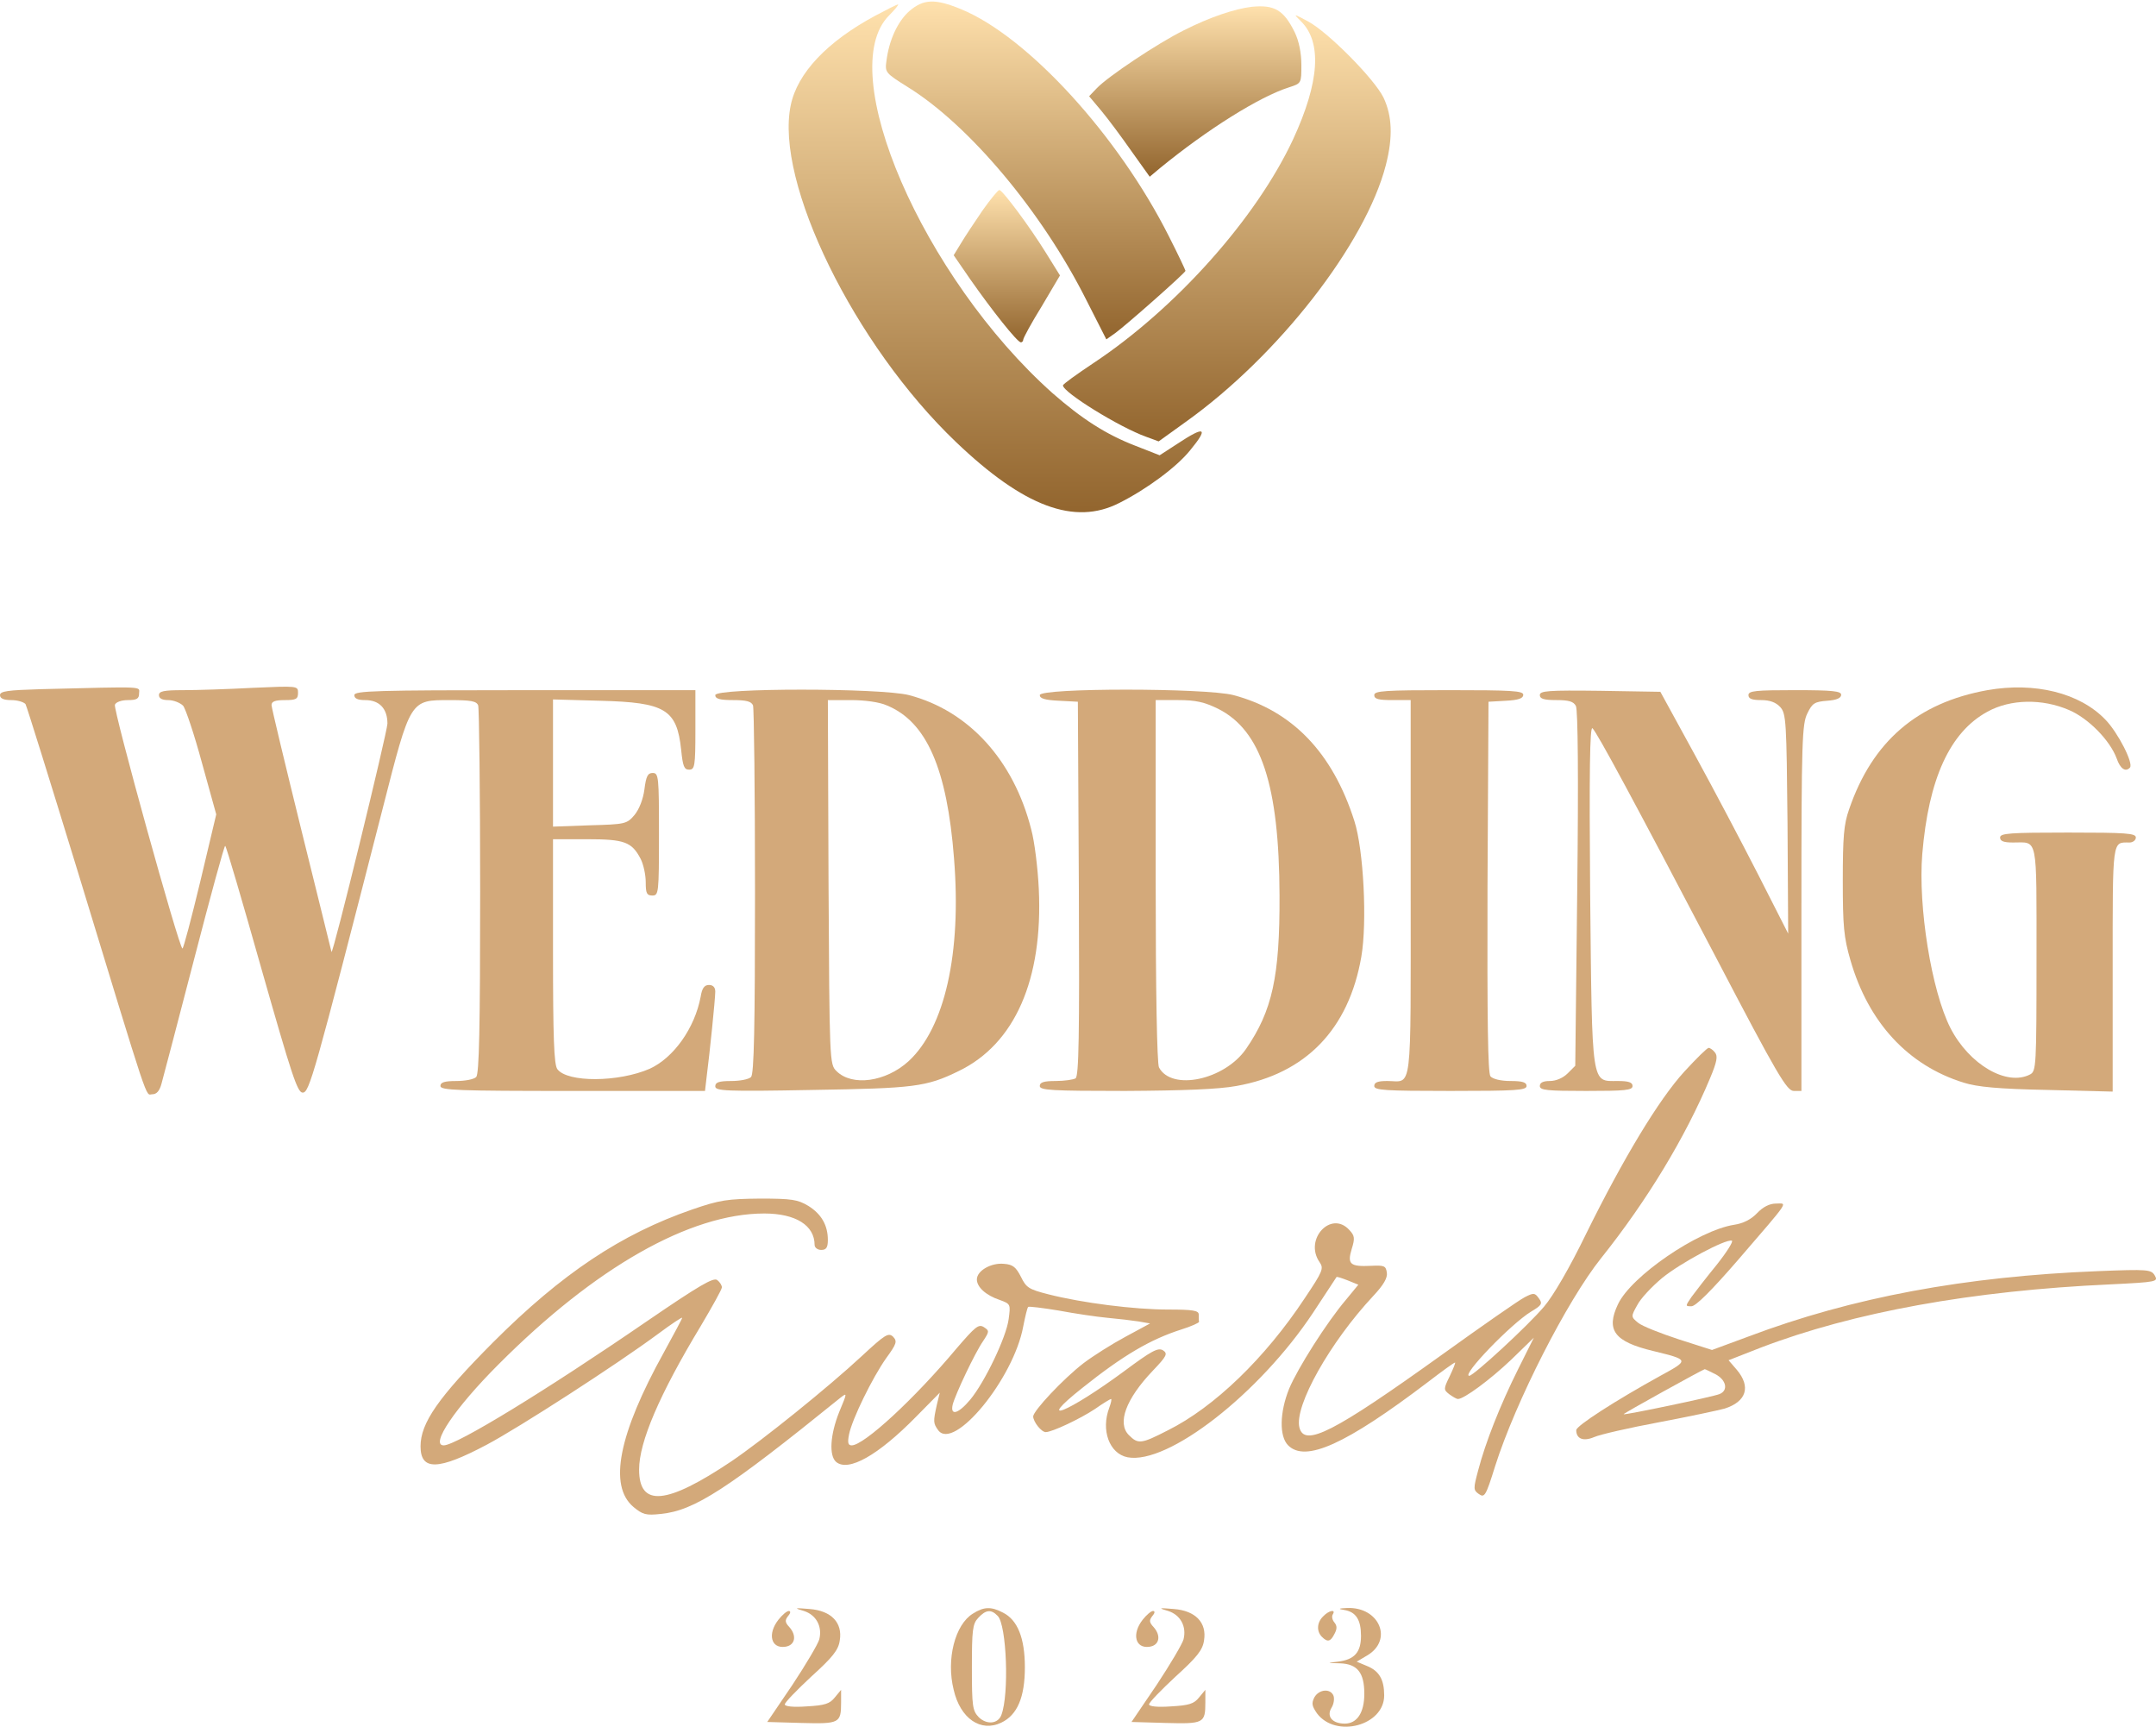 <?xml version="1.0" encoding="UTF-8"?> <svg xmlns="http://www.w3.org/2000/svg" width="617" height="494" viewBox="0 0 617 494" fill="none"><path d="M260.223 3.181C256.906 6.119 254.442 11.426 253.684 17.396C253.21 20.713 253.4 20.902 259.749 24.882C277.376 35.78 298.224 60.609 310.923 85.911L316.609 97.094L319.167 95.293C322.295 93.019 339.258 78.046 339.258 77.477C339.258 77.288 337.173 72.834 334.519 67.622C320.02 38.813 294.149 10.478 275.006 2.612C267.615 -0.42 264.298 -0.325 260.223 3.181Z" fill="url(#paint0_linear_574_98)"></path><path d="M250.462 4.501C236.721 11.893 228.193 20.895 226.297 30.087C221.654 52.073 244.492 98.698 273.585 126.464C292.918 144.944 307.511 150.44 320.305 143.901C328.076 140.016 336.794 133.572 340.585 128.833C345.986 122.295 344.849 121.726 336.984 126.938L331.866 130.255L324.854 127.507C316.514 124.285 309.596 119.831 301.162 112.439C264.109 79.366 238.522 20.327 254.443 4.406C256.148 2.7 257.286 1.279 257.001 1.279C256.622 1.279 253.685 2.795 250.462 4.501Z" fill="url(#paint1_linear_574_98)"></path><path d="M358.21 1.948C353.377 2.516 346.269 4.885 338.783 8.676C331.296 12.372 316.987 21.943 313.859 25.26L311.68 27.534L315.186 31.704C317.081 33.978 320.967 39.191 323.81 43.266L329.022 50.562L331.96 48.099C345.511 37.011 360.484 27.629 368.918 24.976C372.424 23.839 372.424 23.839 372.424 18.532C372.424 15.215 371.761 11.803 370.529 9.245C367.402 2.895 364.748 1.284 358.21 1.948Z" fill="url(#paint2_linear_574_98)"></path><path d="M372.237 6.024C378.397 11.994 377.639 23.46 370.057 39.855C359.444 62.599 336.416 88.28 313.009 103.822C308.175 107.044 304.195 109.887 304.195 110.266C304.195 112.256 320.495 122.301 327.981 124.955L331.583 126.281L339.353 120.69C365.793 101.832 390.811 69.706 396.592 47.247C398.677 39.192 398.392 33.127 395.928 27.915C393.275 22.513 380.008 9.151 374.322 6.118C370.057 3.844 370.057 3.844 372.237 6.024Z" fill="url(#paint3_linear_574_98)"></path><path d="M281.166 60.229C278.892 63.545 276.144 67.715 275.007 69.61L272.922 73.022L277.755 80.035C283.725 88.564 291.117 97.945 292.159 97.945C292.538 97.945 292.823 97.566 292.823 97.187C292.823 96.713 295.192 92.354 298.13 87.616L303.342 78.803L299.456 72.548C294.718 64.872 286.947 54.448 286 54.353C285.62 54.353 283.441 57.007 281.166 60.229Z" fill="url(#paint4_linear_574_98)"></path><path d="M11.656 197.171C2.18 197.455 0 197.739 0 198.876C0 199.824 1.042 200.298 3.222 200.298C5.023 200.298 6.823 200.866 7.297 201.435C7.676 202.098 14.215 223.136 21.891 248.154C43.308 318.281 41.507 313.069 43.592 313.069C44.824 313.069 45.677 312.121 46.246 309.942C46.719 308.331 50.889 292.315 55.533 274.499C60.176 256.589 64.156 241.995 64.441 241.995C64.725 241.995 69.368 257.915 74.865 277.342C83.489 307.573 85.1 312.595 86.616 312.595C88.511 312.595 89.743 308.425 109.549 231.191C117.509 200.014 117.32 200.298 128.692 200.298C134.757 200.298 136.368 200.582 136.842 201.814C137.126 202.667 137.41 226.643 137.41 255.167C137.41 294.211 137.126 307.288 136.273 308.141C135.61 308.805 133.051 309.278 130.587 309.278C127.176 309.278 126.038 309.657 126.038 310.7C126.038 311.932 130.871 312.121 163.85 312.121H201.756L202.23 308.046C203.083 301.508 204.694 285.776 204.694 283.692C204.694 282.46 204.03 281.796 202.893 281.796C201.567 281.796 200.903 282.744 200.524 285.113C198.818 294.211 192.753 302.645 185.93 305.772C177.022 309.657 162.334 309.752 159.491 305.867C158.543 304.54 158.259 296.959 158.259 272.13V240.099H168.02C178.728 240.099 180.813 240.858 183.372 245.785C184.13 247.302 184.793 250.239 184.793 252.419C184.793 255.546 185.077 256.21 186.688 256.21C188.489 256.21 188.584 255.546 188.584 238.678C188.584 222.189 188.489 221.146 186.783 221.146C185.362 221.146 184.888 222.094 184.414 225.885C184.035 228.728 182.898 231.57 181.571 233.182C179.391 235.74 178.918 235.835 168.778 236.119L158.259 236.498V218.303V200.108L171.81 200.487C190.384 200.961 193.701 202.951 194.933 214.513C195.407 219.251 195.786 220.199 197.207 220.199C198.818 220.199 199.008 219.251 199.008 208.827V197.455H150.204C107.464 197.455 101.399 197.644 101.399 198.876C101.399 199.824 102.347 200.298 104.527 200.298C108.601 200.298 110.876 202.762 110.876 207.026C110.781 209.68 95.145 273.836 94.86 272.32C94.766 272.035 90.975 256.399 86.237 237.446C81.593 218.588 77.708 202.477 77.708 201.719C77.708 200.677 78.75 200.298 81.499 200.298C84.721 200.298 85.289 200.014 85.289 198.213C85.289 196.223 85.194 196.223 72.306 196.791C65.199 197.171 56.291 197.455 52.405 197.455C46.909 197.455 45.487 197.739 45.487 198.876C45.487 199.824 46.435 200.298 48.141 200.298C49.657 200.298 51.553 201.056 52.405 201.909C53.163 202.856 55.627 210.248 57.807 218.303L61.882 232.992L57.333 252.135C54.775 262.748 52.5 271.372 52.216 271.372C51.268 271.372 32.315 202.951 32.884 201.625C33.168 200.866 34.779 200.298 36.58 200.298C39.138 200.298 39.802 199.919 39.802 198.402C39.802 196.318 42.36 196.412 11.656 197.171Z" fill="#D3A97A"></path><path d="M568.78 197.449C548.689 201.05 535.801 212.137 529.168 231.564C527.651 235.829 527.367 239.525 527.367 251.939C527.367 264.922 527.651 268.144 529.547 274.683C534.664 292.499 546.036 304.818 561.957 309.746C565.842 310.978 571.907 311.547 585.932 311.831L604.601 312.305V277.241C604.601 239.43 604.412 241.041 609.434 241.041C610.382 241.041 611.235 240.378 611.235 239.619C611.235 238.387 608.487 238.198 591.808 238.198C575.129 238.198 572.381 238.387 572.381 239.619C572.381 240.662 573.423 241.041 576.077 241.041C583.279 241.041 582.805 238.577 582.805 274.304C582.805 305.008 582.71 306.429 581.005 307.377C574.371 310.883 563.568 304.629 558.166 294.11C552.764 283.496 548.879 259.425 550.111 244.358C551.911 222.846 557.977 209.484 568.78 203.608C575.319 200.007 584.416 199.818 592.092 203.135C597.683 205.504 603.843 211.853 605.738 216.97C606.781 220.003 608.297 220.951 609.529 219.624C610.666 218.487 606.117 209.579 602.516 205.883C595.125 198.207 582.331 195.08 568.78 197.449Z" fill="#D3A97A"></path><path d="M204.695 198.874C204.695 199.916 205.927 200.296 209.813 200.296C213.603 200.296 215.025 200.675 215.499 201.812C215.783 202.665 216.067 226.64 216.067 255.165C216.067 294.208 215.783 307.286 214.93 308.139C214.267 308.802 211.708 309.276 209.244 309.276C205.738 309.276 204.695 309.655 204.695 310.792C204.695 312.119 207.444 312.309 232.462 311.835C261.555 311.361 265.061 310.982 274.348 306.433C290.458 298.662 298.513 280.183 297.281 254.312C296.997 248.342 296.049 240.666 295.102 237.254C290.079 217.448 277.191 203.328 260.133 198.874C251.983 196.789 204.695 196.789 204.695 198.874ZM253.784 201.812C265.156 206.455 271.031 219.912 273.021 245.594C275.201 272.791 270.368 294.019 260.038 303.59C253.5 309.56 243.834 310.887 239.38 306.433C237.389 304.538 237.389 303.59 237.105 252.417L236.916 200.296H243.549C247.435 200.296 251.699 200.864 253.784 201.812Z" fill="#D3A97A"></path><path d="M297.562 198.872C297.562 199.82 298.984 200.294 303.059 200.483L308.461 200.768L308.745 254.215C308.934 296.386 308.745 307.853 307.797 308.516C307.134 308.895 304.575 309.274 302.111 309.274C298.7 309.274 297.562 309.653 297.562 310.696C297.562 311.928 300.879 312.117 322.012 312.117C338.691 312.022 348.736 311.643 353.853 310.696C373.659 307.189 385.979 294.491 389.58 273.737C391.286 263.881 390.243 243.128 387.59 234.883C381.335 215.267 369.774 203.326 353 198.872C344.945 196.787 297.562 196.787 297.562 198.872ZM348.546 202.758C360.866 208.917 366.078 224.554 366.173 256.205C366.268 279.423 364.088 289.184 356.602 300.082C350.442 308.99 335.279 312.212 331.678 305.389C331.11 304.346 330.73 283.308 330.73 252.036V200.294H337.175C342.197 200.294 344.661 200.862 348.546 202.758Z" fill="#D3A97A"></path><path d="M393.281 198.872C393.281 200.009 394.513 200.294 398.493 200.294H403.705V254.215C403.705 314.297 404.274 309.274 396.977 309.274C394.324 309.274 393.281 309.653 393.281 310.696C393.281 311.928 396.314 312.117 415.077 312.117C433.841 312.117 436.873 311.928 436.873 310.696C436.873 309.653 435.736 309.274 432.23 309.274C429.482 309.274 427.207 308.706 426.544 307.947C425.786 307.095 425.596 292.027 425.691 253.742L425.975 200.768L430.998 200.483C434.504 200.294 435.926 199.82 435.926 198.777C435.926 197.64 432.609 197.451 414.604 197.451C396.314 197.451 393.281 197.64 393.281 198.872Z" fill="#D3A97A"></path><path d="M440.664 198.872C440.664 199.915 441.801 200.294 445.402 200.294C448.909 200.294 450.33 200.673 450.994 201.999C451.562 203.137 451.752 222.279 451.373 254.31L450.804 304.915L448.624 307.095C447.298 308.421 445.308 309.274 443.507 309.274C441.612 309.274 440.664 309.748 440.664 310.696C440.664 311.928 442.749 312.117 453.931 312.117C465.114 312.117 467.198 311.928 467.198 310.696C467.198 309.653 466.061 309.274 462.934 309.274C455.353 309.274 455.637 311.454 455.068 255.921C454.784 220.668 454.974 207.685 455.732 208.349C457.153 209.77 467.483 228.913 491.079 273.927C508.706 307.663 511.359 312.117 513.349 312.117H515.529V259.712C515.529 211.855 515.718 207.117 517.235 204.084C518.656 201.147 519.32 200.768 522.921 200.483C525.574 200.294 526.901 199.725 526.901 198.777C526.901 197.735 524.532 197.451 513.634 197.451C502.451 197.451 500.366 197.64 500.366 198.872C500.366 199.915 501.409 200.294 503.968 200.294C506.526 200.294 508.232 200.957 509.464 202.284C511.17 204.179 511.264 206.359 511.549 235.736L511.738 267.103L503.304 250.52C498.661 241.422 490.416 225.786 485.014 215.93L475.159 197.925L457.911 197.64C442.938 197.451 440.664 197.64 440.664 198.872Z" fill="#D3A97A"></path><path d="M482.072 306.525C474.68 314.58 464.446 331.638 453.927 352.961C449.188 362.721 444.545 370.682 441.891 373.809C437.248 379.305 421.706 393.615 420.474 393.615C418.105 393.615 432.415 378.737 438.196 375.23C441.228 373.43 441.512 372.956 440.375 371.44C439.238 369.829 438.859 369.829 436.3 371.156C434.784 371.914 424.17 379.305 412.704 387.55C381.526 409.915 373.281 414.084 371.86 408.398C370.343 402.239 380.673 383.949 392.992 370.776C395.93 367.649 397.162 365.564 396.878 364.048C396.593 362.153 396.12 361.963 392.329 362.153C386.359 362.437 385.506 361.679 386.833 357.32C387.78 354.287 387.686 353.529 386.169 351.918C380.957 346.137 373.092 354.572 377.64 361.11C378.872 362.911 378.588 363.669 373.376 371.44C362.099 388.498 347.505 402.618 334.143 409.251C326.562 413.137 325.709 413.231 323.055 410.578C319.644 407.166 322.202 400.249 329.878 392.193C333.953 387.929 334.238 387.266 332.816 386.318C331.395 385.465 329.499 386.508 321.729 392.288C305.524 404.229 295.952 408.019 309.693 397.121C321.444 387.74 329.215 383.191 338.123 380.348C340.871 379.495 343.146 378.452 343.146 378.168C343.051 377.789 343.051 376.841 343.051 376.083C343.051 374.946 341.44 374.662 334.332 374.662C324.572 374.662 309.693 372.767 300.027 370.303C294.436 368.881 293.678 368.407 292.162 365.28C290.74 362.532 289.887 361.774 287.329 361.584C283.633 361.205 279.558 363.574 279.558 366.038C279.558 368.218 282.117 370.587 286.097 371.914C289.224 373.051 289.224 373.146 288.655 377.41C287.992 382.527 281.832 395.416 277.663 400.438C274.251 404.513 271.882 405.176 272.64 401.86C273.398 398.922 278.989 387.076 281.358 383.665C283.159 380.916 283.159 380.727 281.548 379.684C280.032 378.737 279.084 379.59 273.777 385.749C261.647 400.249 247.243 413.516 243.736 413.516C242.694 413.516 242.505 412.758 242.978 410.389C243.831 406.029 249.707 394.089 253.592 388.592C256.625 384.423 256.814 383.759 255.582 382.433C254.255 381.201 253.308 381.769 246.674 387.929C237.103 396.837 218.15 412.094 209.337 418.065C190.668 430.574 182.897 431.237 182.897 420.434C182.897 412.568 188.678 399.017 200.523 379.4C203.84 373.809 206.588 368.881 206.588 368.313C206.588 367.744 206.02 366.796 205.262 366.228C204.219 365.375 200.144 367.744 185.171 377.979C156.173 397.879 130.586 413.516 126.985 413.516C123.005 413.516 130.207 402.807 142.621 390.393C170.388 362.532 197.491 347.18 218.718 347.18C227.721 347.18 233.123 350.591 233.123 356.183C233.123 356.941 233.976 357.604 235.018 357.604C236.44 357.604 236.913 356.941 236.913 354.761C236.913 350.591 235.113 347.369 231.322 345C228.29 343.2 226.679 342.915 217.486 342.915C208.199 343.01 206.02 343.294 198.059 346.043C177.78 353.055 160.817 364.332 141.105 384.044C125.469 399.775 120.352 407.072 120.352 413.8C120.352 420.813 125.374 420.718 139.305 413.326C148.592 408.398 176.358 390.488 188.393 381.58C192.089 378.832 195.216 376.747 195.216 377.031C195.216 377.315 192.847 381.675 190.004 386.887C177.021 410.294 174.084 425.077 181.286 431.142C183.939 433.322 184.792 433.606 189.151 433.132C198.723 432.185 208.199 426.025 240.42 399.964C242.505 398.353 242.505 398.353 240.135 404.039C237.577 410.483 237.198 416.454 239.282 418.254C242.789 421.192 251.318 416.359 262.121 405.366L268.944 398.448L268.091 401.954C267.049 406.693 267.049 407.166 268.47 409.157C272.924 415.316 290.077 394.468 292.825 379.495C293.394 376.652 293.962 374.188 294.247 373.904C294.436 373.714 298.416 374.188 302.965 374.946C307.514 375.799 313.863 376.747 316.99 377.031C320.118 377.315 324.098 377.789 325.898 378.073L329.12 378.642L322.108 382.433C318.222 384.517 312.821 387.929 310.072 390.014C304.292 394.468 295.668 403.66 295.668 405.271C295.763 406.882 298.037 409.725 299.269 409.725C301.07 409.725 309.125 405.935 313.389 403.092C315.664 401.481 317.748 400.249 317.938 400.249C318.222 400.249 317.938 401.386 317.464 402.712C315 409.157 317.464 415.885 322.676 416.927C334.238 419.107 360.393 398.732 375.745 375.61C379.346 370.113 382.379 365.564 382.473 365.375C382.568 365.185 383.99 365.659 385.695 366.322L388.728 367.554L385.222 371.819C379.725 378.263 371.386 391.435 368.922 397.311C366.174 404.134 366.079 410.957 368.638 413.516C373.565 418.444 385.032 413.326 408.629 395.416C412.704 392.288 416.115 389.824 416.4 389.824C416.589 389.824 415.926 391.53 414.883 393.71C413.083 397.406 413.083 397.595 414.789 398.922C415.736 399.585 416.779 400.249 417.252 400.249C418.958 400.249 426.445 394.752 432.51 388.971L438.954 382.717L434.5 391.625C429.288 402.049 425.118 412.663 423.033 420.623C421.612 425.93 421.612 426.309 423.223 427.446C424.834 428.584 425.213 428.015 427.866 419.486C433.742 401.007 448.43 372.198 458.191 359.973C471.364 343.484 482.356 325.289 489.369 308.515C491.359 303.777 491.643 302.166 490.791 301.124C490.222 300.366 489.369 299.797 488.99 299.797C488.516 299.797 485.484 302.829 482.072 306.525Z" fill="#D3A97A"></path><path d="M502.828 347.089C501.122 348.89 498.848 350.027 496.289 350.406C485.96 352.017 466.817 365.095 463.026 373.15C459.52 380.541 461.984 383.858 473.072 386.512C483.496 389.07 483.496 389.07 475.156 393.619C462.268 400.726 451.086 407.929 451.086 409.161C451.086 411.625 453.076 412.477 456.203 411.151C457.909 410.393 466.248 408.497 474.872 406.886C483.401 405.275 491.835 403.475 493.541 403.001C499.795 401.011 501.122 396.746 497.047 391.913L494.678 389.165L503.87 385.564C530.405 375.424 564.331 369.264 603.848 367.464C617.305 366.8 617.684 366.706 616.642 364.905C615.599 363.199 614.746 363.104 600.342 363.673C562.341 365.189 530.121 371.16 500.459 382.342L489.94 386.227L480.463 383.195C475.251 381.489 469.944 379.404 468.807 378.457C466.722 376.751 466.722 376.656 468.523 373.434C469.47 371.539 472.693 368.127 475.63 365.663C480.937 361.304 493.92 354.386 495.626 354.955C496.1 355.144 494.204 358.177 491.267 361.873C488.329 365.474 485.107 369.643 484.064 371.065C482.264 373.718 482.264 373.718 484.064 373.718C485.296 373.718 489.845 369.17 497.237 360.641C512.589 342.825 511.546 344.341 508.23 344.341C506.429 344.341 504.534 345.289 502.828 347.089ZM490.888 393.145C494.015 394.756 494.678 397.789 492.119 398.831C490.414 399.589 465.016 404.896 464.637 404.612C464.448 404.422 487.286 391.818 487.855 391.724C488.045 391.724 489.371 392.387 490.888 393.145Z" fill="#D3A97A"></path><path d="M230.089 460.906C233.596 462.044 235.396 465.36 234.449 469.056C234.069 470.383 230.658 476.164 226.773 482.039L219.57 492.653L229.331 492.937C240.229 493.222 240.703 493.032 240.703 487.062V483.461L238.903 485.64C237.481 487.441 236.06 487.915 230.847 488.199C226.962 488.483 224.593 488.199 224.593 487.63C224.593 487.062 228.004 483.555 232.174 479.67C238.239 474.174 239.945 472.089 240.324 469.341C241.177 464.223 237.86 460.812 231.7 460.338C227.246 459.959 227.152 460.054 230.089 460.906Z" fill="#D3A97A"></path><path d="M278.418 461.659C273.301 464.786 270.742 474.737 272.921 483.455C274.817 491.7 280.692 495.68 286.568 492.837C291.116 490.657 293.296 485.635 293.296 477.011C293.296 468.672 291.211 463.46 287.042 461.375C283.63 459.574 281.545 459.669 278.418 461.659ZM285.525 462.322C288.084 464.881 288.842 484.782 286.568 490.657C285.62 493.216 282.398 493.5 280.124 491.321C278.323 489.425 278.134 488.288 278.134 477.106C278.134 466.397 278.323 464.597 279.934 462.891C282.114 460.522 283.63 460.332 285.525 462.322Z" fill="#D3A97A"></path><path d="M334.331 460.906C337.838 462.044 339.638 465.36 338.691 469.056C338.312 470.383 334.9 476.164 331.015 482.039L323.812 492.653L333.573 492.937C344.471 493.222 344.945 493.032 344.945 487.062V483.461L343.145 485.64C341.723 487.441 340.302 487.915 335.09 488.199C331.204 488.483 328.835 488.199 328.835 487.63C328.835 487.062 332.247 483.555 336.416 479.67C342.481 474.174 344.187 472.089 344.566 469.341C345.419 464.223 342.102 460.812 335.943 460.338C331.489 459.959 331.394 460.054 334.331 460.906Z" fill="#D3A97A"></path><path d="M384.752 460.62C388.069 461.188 389.49 463.463 389.49 468.011C389.49 472.75 387.595 474.835 382.857 475.403C379.635 475.782 379.635 475.782 383.52 475.877C388.448 476.067 390.438 478.53 390.438 484.595C390.438 489.997 388.353 493.124 384.847 493.124C381.246 493.124 379.54 491.04 381.056 488.576C381.719 487.533 381.909 486.017 381.625 485.164C380.772 482.984 377.455 483.269 376.128 485.638C375.275 487.344 375.465 488.102 376.886 490.187C382.288 497.389 396.124 493.693 396.124 485.069C396.124 480.521 394.702 478.057 391.196 476.635L388.258 475.403L391.291 473.603C398.777 469.149 394.702 459.672 385.51 460.051C382.951 460.146 382.857 460.335 384.752 460.62Z" fill="#D3A97A"></path><path d="M222.797 463.365C219.575 467.44 220.617 471.705 224.692 471.136C227.535 470.757 228.104 468.009 225.924 465.545C224.597 464.124 224.597 463.555 225.545 462.323C226.303 461.47 226.303 460.902 225.735 460.902C225.166 460.902 223.839 462.039 222.797 463.365Z" fill="#D3A97A"></path><path d="M327.039 463.365C323.817 467.44 324.859 471.705 328.934 471.136C331.777 470.757 332.346 468.009 330.166 465.545C328.84 464.124 328.84 463.555 329.787 462.323C330.545 461.47 330.545 460.902 329.977 460.902C329.408 460.902 328.081 462.039 327.039 463.365Z" fill="#D3A97A"></path><path d="M378.681 462.419C376.88 464.125 376.691 466.684 378.302 468.295C379.913 469.906 380.766 469.716 381.903 467.442C382.661 466.02 382.661 465.167 381.903 464.22C381.24 463.462 381.05 462.419 381.429 461.851C382.377 460.334 380.292 460.713 378.681 462.419Z" fill="#D3A97A"></path><defs><linearGradient id="paint0_linear_574_98" x1="296.391" y1="97.094" x2="296.391" y2="0.438" gradientUnits="userSpaceOnUse"><stop stop-color="#92652E"></stop><stop offset="1" stop-color="#FFE1AD"></stop></linearGradient><linearGradient id="paint1_linear_574_98" x1="284.807" y1="146.547" x2="284.807" y2="1.279" gradientUnits="userSpaceOnUse"><stop stop-color="#92652E"></stop><stop offset="1" stop-color="#FFE1AD"></stop></linearGradient><linearGradient id="paint2_linear_574_98" x1="342.052" y1="50.562" x2="342.052" y2="1.809" gradientUnits="userSpaceOnUse"><stop stop-color="#92652E"></stop><stop offset="1" stop-color="#FFE1AD"></stop></linearGradient><linearGradient id="paint3_linear_574_98" x1="351.09" y1="126.281" x2="351.09" y2="4.401" gradientUnits="userSpaceOnUse"><stop stop-color="#92652E"></stop><stop offset="1" stop-color="#FFE1AD"></stop></linearGradient><linearGradient id="paint4_linear_574_98" x1="288.132" y1="97.945" x2="288.132" y2="54.353" gradientUnits="userSpaceOnUse"><stop stop-color="#92652E"></stop><stop offset="1" stop-color="#FFE1AD"></stop></linearGradient></defs></svg> 